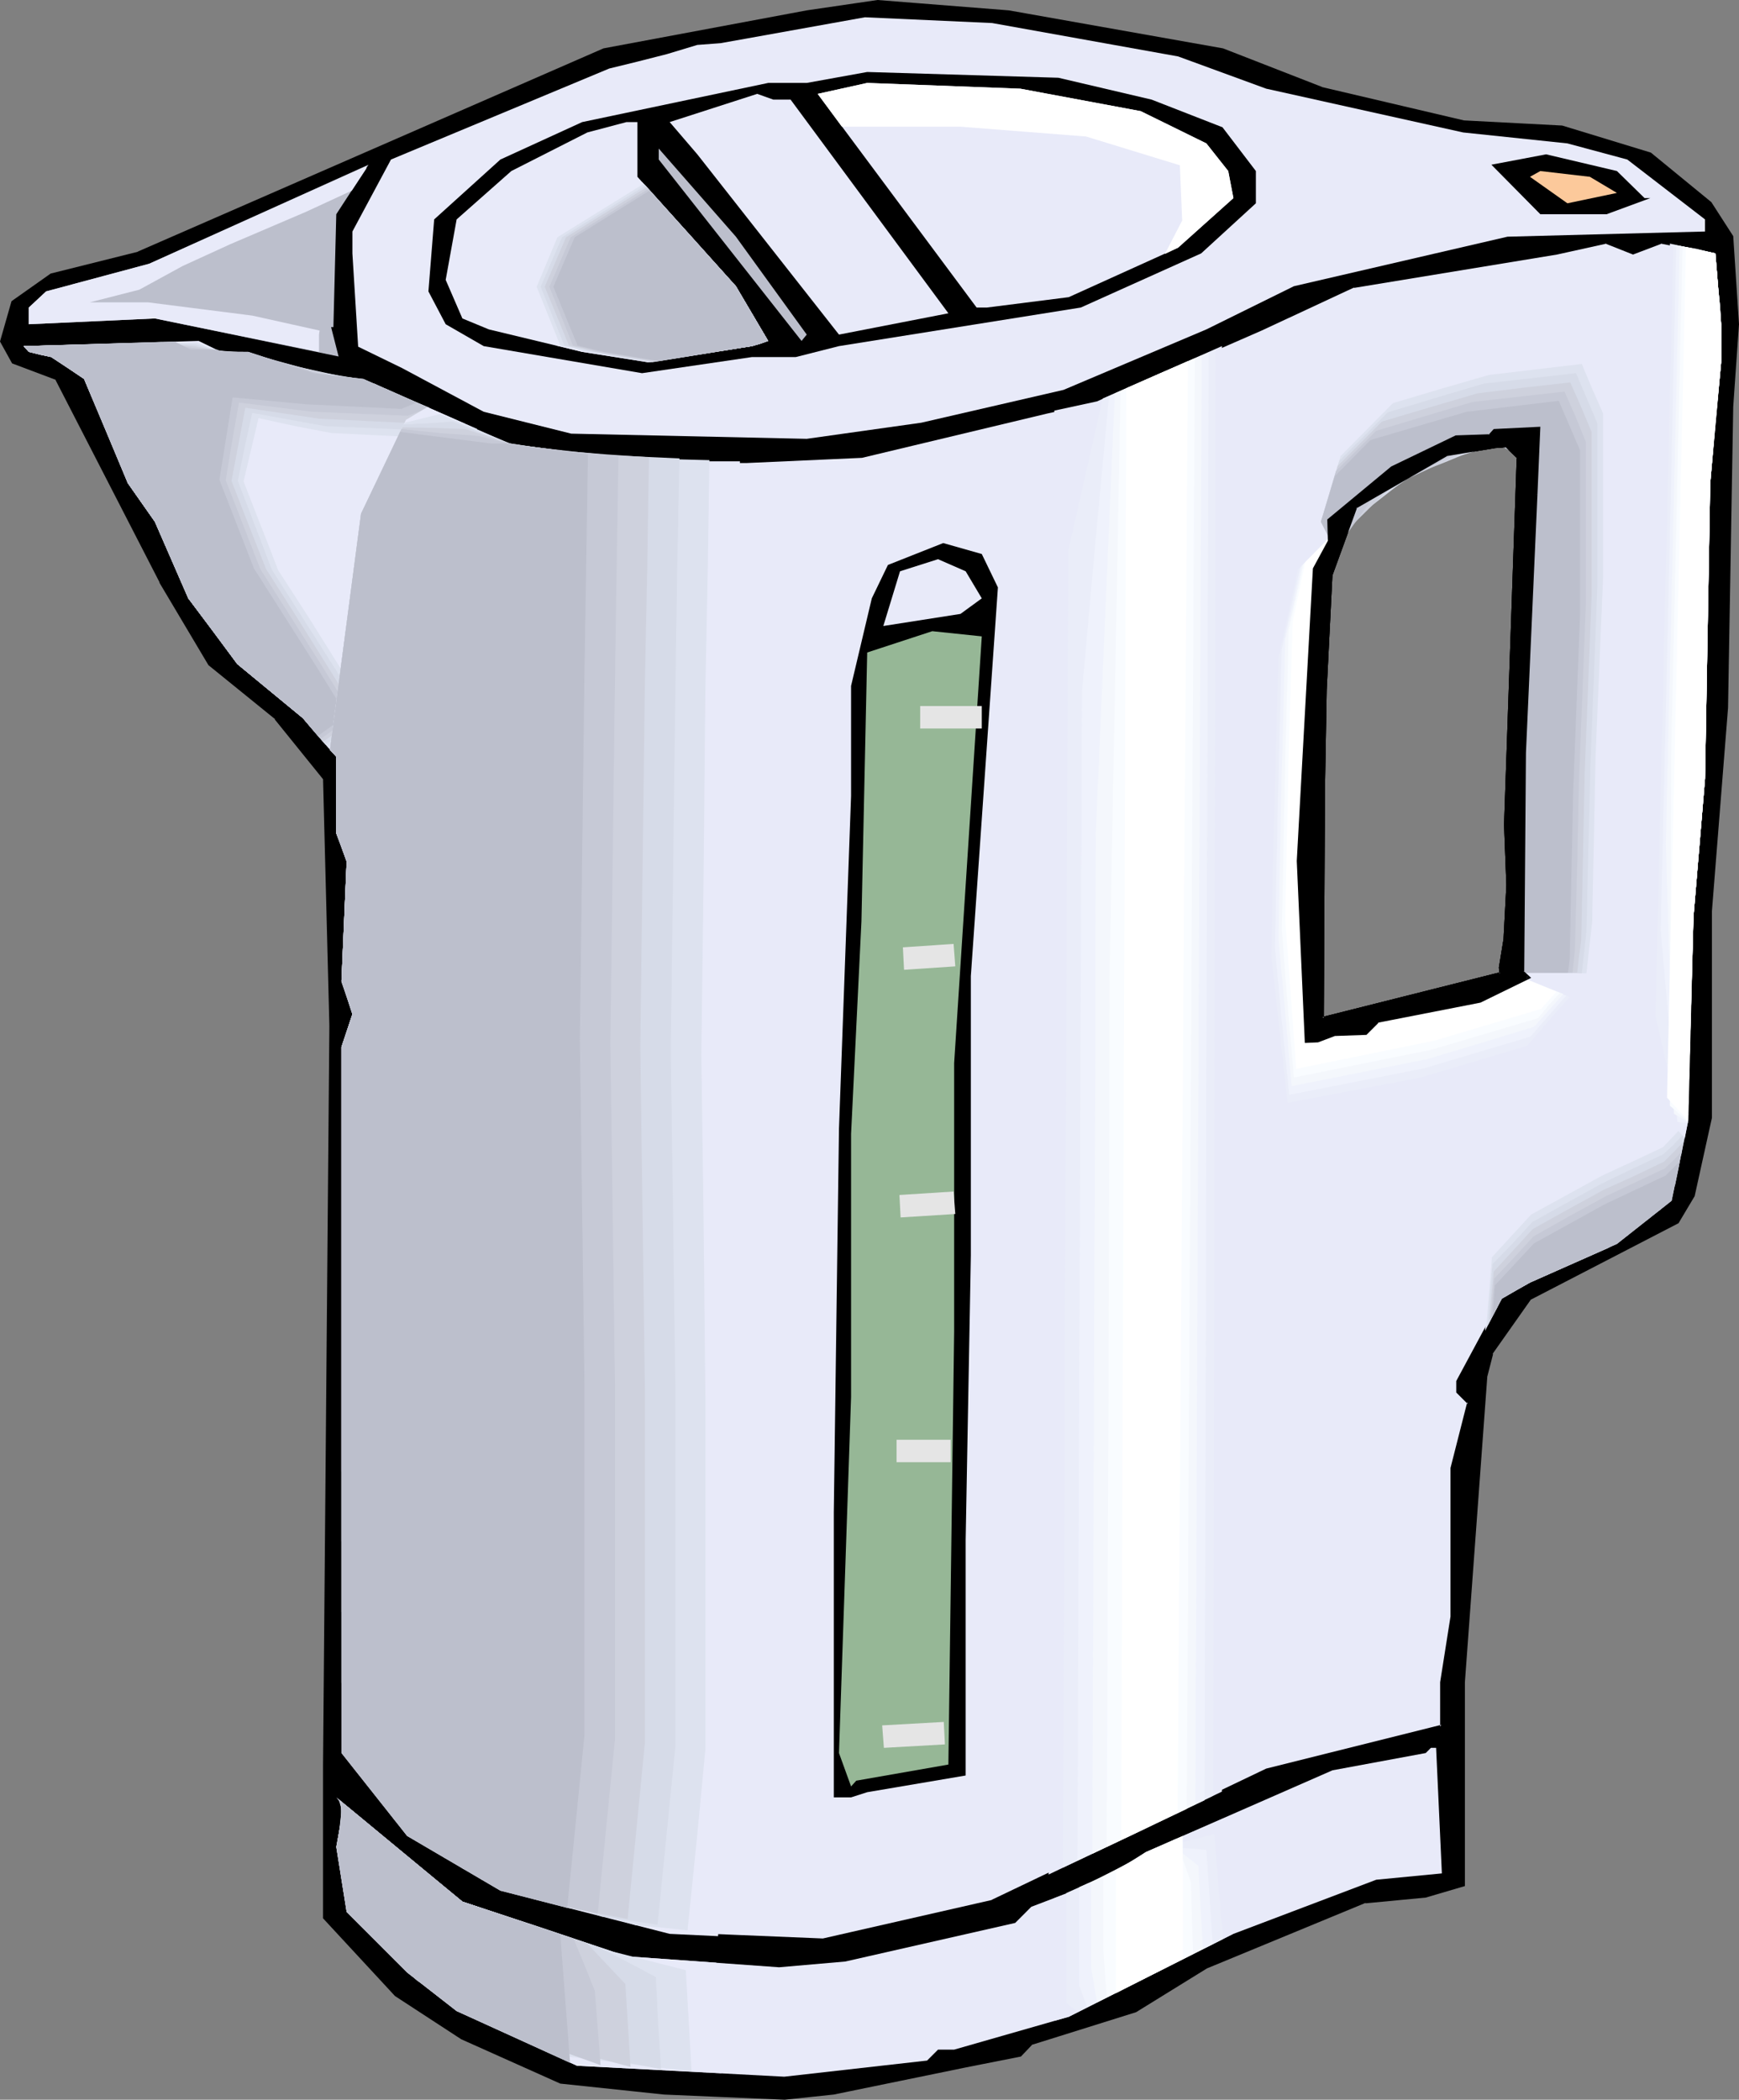 <?xml version="1.0" encoding="UTF-8" standalone="no"?>
<svg
   version="1.0"
   width="129.101mm"
   height="155.882mm"
   id="svg89"
   sodipodi:docname="Pitcher 19.wmf"
   xmlns:inkscape="http://www.inkscape.org/namespaces/inkscape"
   xmlns:sodipodi="http://sodipodi.sourceforge.net/DTD/sodipodi-0.dtd"
   xmlns="http://www.w3.org/2000/svg"
   xmlns:svg="http://www.w3.org/2000/svg">
  <rect width="100%" height="100%" fill="#808080" stroke="none"/>
  <sodipodi:namedview
     id="namedview89"
     pagecolor="#ffffff"
     bordercolor="#000000"
     borderopacity="0.25"
     inkscape:showpageshadow="2"
     inkscape:pageopacity="0.0"
     inkscape:pagecheckerboard="0"
     inkscape:deskcolor="#d1d1d1"
     inkscape:document-units="mm" />
  <defs
     id="defs1">
    <pattern
       id="WMFhbasepattern"
       patternUnits="userSpaceOnUse"
       width="6"
       height="6"
       x="0"
       y="0" />
  </defs>
  <path
     style="fill:#000000;fill-opacity:1;fill-rule:evenodd;stroke:none"
     d="m 426.059,128.303 -3.393,-3.232 -3.07,0.162 -13.733,2.424 -25.528,14.543 -6.947,19.068 -1.616,32.318 -0.485,27.632 -0.323,64.475 50.248,-12.604 -0.162,-1.616 1.293,-7.756 0.808,-15.351 -0.646,-16.967 z m -83.047,-114.245 27.628,10.827 39.908,9.372 27.79,1.454 24.72,7.595 16.803,13.735 5.978,9.372 1.616,24.562 -1.616,23.108 -1.454,84.512 -4.524,56.88 v 58.173 l -4.686,21.815 -4.524,7.433 -41.362,21.492 -10.825,15.351 -1.616,6.302 -6.301,85.966 v 57.042 l -10.502,2.909 -16.965,1.616 -44.593,18.421 -19.873,12.281 -29.244,9.049 -3.07,3.232 -15.349,3.07 -36.999,7.595 -13.895,1.454 -33.768,-1.454 -28.921,-3.07 -27.628,-12.281 -18.58,-12.119 -20.196,-21.653 V 495.115 L 92.741,287.794 90.964,218.471 77.392,201.504 58.811,186.315 45.239,163.207 15.834,106.327 3.716,101.641 0.485,95.662 3.716,84.835 14.38,77.079 38.938,71.1 169.486,14.058 226.359,3.393 246.232,0.323 283.07,3.393 Z"
     id="path1" />
  <path
     style="fill:#000000;fill-opacity:1;fill-rule:evenodd;stroke:none"
     d="m 426.382,128.142 -3.716,-3.393 h -3.07 v 0 l -13.895,2.424 -25.69,14.705 -7.109,19.391 -1.616,32.318 -0.323,27.632 -0.323,65.121 51.056,-12.927 -0.162,-1.939 v 0.162 l 1.293,-7.918 v 0 l 0.808,-15.351 -0.646,-16.967 3.393,-103.257 -0.808,0.162 -3.555,103.095 0.646,16.967 -0.808,15.351 v -0.162 l -1.293,7.918 0.162,1.778 0.323,-0.485 -50.087,12.604 0.485,0.323 0.323,-64.475 0.485,-27.632 1.616,-32.318 v 0.162 l 6.947,-19.068 -0.323,0.323 25.528,-14.705 h -0.162 l 13.733,-2.262 v 0 l 3.07,-0.162 -0.323,-0.162 3.393,3.232 -0.162,-0.323 z"
     id="path2" />
  <path
     style="fill:#000000;fill-opacity:1;fill-rule:evenodd;stroke:none"
     d="m 342.85,14.382 v 0 l 27.628,10.988 h 0.162 l 39.908,9.211 27.79,1.454 h -0.162 l 24.72,7.756 -0.162,-0.162 16.803,13.735 v 0 l 5.978,9.372 v -0.323 l 1.454,24.562 -1.454,23.108 -1.616,84.512 v -0.162 l -4.524,57.042 v 58.173 0 l -4.686,21.653 v -0.162 l -4.524,7.595 0.162,-0.162 -41.362,21.492 -10.825,15.513 -1.777,6.302 -6.14,86.128 v 57.042 l 0.162,-0.485 -10.502,2.909 v 0 l -16.965,1.616 -44.593,18.421 h -0.162 l -19.873,12.281 h 0.162 l -29.406,9.211 -3.07,3.232 h 0.323 l -15.349,2.909 -36.999,7.595 -13.895,1.616 v 0 l -33.768,-1.616 h 0.162 l -29.082,-2.909 h 0.162 l -27.628,-12.443 v 0 l -18.419,-12.119 v 0.162 l -20.196,-21.653 0.162,0.323 V 495.115 L 93.226,287.794 91.448,218.31 77.715,201.181 58.973,185.991 h 0.162 L 45.563,163.045 v 0 L 16.157,106.004 3.716,101.318 4.039,101.479 0.969,95.5 v 0.323 L 4.039,84.997 3.878,85.159 14.703,77.402 l -0.162,0.162 24.397,-6.14 h 0.162 L 169.648,14.382 h -0.162 L 226.52,3.878 246.232,0.808 h -0.162 L 282.908,3.878 342.85,14.382 343.173,13.574 283.07,2.909 246.232,0 226.359,2.909 169.325,13.574 38.615,70.615 h 0.162 L 14.218,76.756 3.231,84.512 0,95.824 l 3.393,6.14 12.441,4.686 -0.323,-0.162 29.244,56.88 v 0.162 l 13.733,23.108 18.742,15.19 h -0.162 l 13.572,16.805 v -0.162 l 1.777,69.323 -1.777,207.321 v 43.145 l 20.196,21.815 18.58,12.119 v 0 l 27.79,12.443 29.082,3.07 v 0 l 33.768,1.454 h 0.162 l 13.733,-1.454 36.999,-7.595 15.511,-3.07 3.231,-3.393 -0.323,0.162 29.406,-9.211 19.873,-12.281 v 0 l 44.593,-18.421 -0.162,0.162 16.965,-1.616 10.987,-3.232 v -57.203 0 l 6.301,-85.966 v 0.162 l 1.616,-6.302 h -0.162 l 10.825,-15.351 -0.162,0.162 41.523,-21.492 4.524,-7.595 4.847,-21.976 v -58.173 0.162 l 4.524,-57.042 v 0 l 1.454,-84.512 1.616,-23.108 -1.616,-24.723 -6.14,-9.534 -16.965,-13.897 -24.882,-7.595 -27.79,-1.454 h 0.162 l -39.908,-9.372 h 0.162 L 343.173,13.574 Z"
     id="path3" />
  <path
     style="fill:#e8eaf9;fill-opacity:1;fill-rule:evenodd;stroke:none"
     d="m 330.571,15.836 24.72,9.049 55.257,12.281 29.244,3.07 16.803,4.525 21.812,16.805 v 3.393 l -55.418,1.454 -59.942,13.897 -24.559,12.119 -40.069,16.967 -39.908,9.211 -32.152,4.525 -66.082,-1.454 -24.559,-6.14 -22.943,-12.281 -12.279,-5.979 -1.616,-26.178 v -6.14 l 10.825,-20.199 61.235,-25.531 7.917,-1.939 8.24,-2.101 8.563,-2.585 6.463,-0.485 7.271,-1.293 33.283,-5.979 35.707,1.616 z"
     id="path4" />
  <path
     style="fill:#000000;fill-opacity:1;fill-rule:evenodd;stroke:none"
     d="m 323.139,27.955 19.873,7.756 9.371,12.281 v 9.049 l -15.349,14.058 -33.768,15.19 -67.859,10.827 -12.118,3.07 h -12.279 l -30.86,4.525 -44.432,-7.595 -10.664,-6.14 -4.847,-9.211 1.616,-20.199 18.58,-16.805 22.943,-10.503 52.187,-10.988 h 10.825 l 16.965,-3.07 53.641,1.616 z"
     id="path5" />
  <path
     style="fill:#e8eaf9;fill-opacity:1;fill-rule:evenodd;stroke:none"
     d="m 320.069,31.187 18.419,9.049 6.14,7.756 1.454,7.595 -15.511,13.897 -30.698,13.897 -22.943,2.909 h -2.908 l -44.593,-59.95 13.895,-3.07 42.977,1.616 z"
     id="path6" />
  <path
     style="fill:#e8eaf9;fill-opacity:1;fill-rule:evenodd;stroke:none"
     d="m 221.835,27.955 44.27,59.95 -30.698,5.979 -39.746,-50.578 -7.755,-9.049 24.559,-7.918 4.524,1.616 z"
     id="path7" />
  <path
     style="fill:#e8eaf9;fill-opacity:1;fill-rule:evenodd;stroke:none"
     d="m 178.857,49.608 27.628,30.702 9.048,15.351 -4.524,1.454 -29.244,4.525 -18.419,-2.909 -26.174,-6.302 -7.432,-3.07 -4.686,-10.827 3.07,-16.967 15.349,-13.574 21.327,-10.827 10.987,-2.909 h 3.07 z"
     id="path8" />
  <path
     style="fill:#bcbfcc;fill-opacity:1;fill-rule:evenodd;stroke:none"
     d="m 226.359,93.884 -1.454,1.778 -40.069,-50.901 v -3.07 l 21.65,24.723 z"
     id="path9" />
  <path
     style="fill:#000000;fill-opacity:1;fill-rule:evenodd;stroke:none"
     d="m 461.442,55.587 h 1.616 l -12.279,4.525 h -18.58 l -13.733,-13.897 15.349,-2.909 19.873,4.686 z"
     id="path10" />
  <path
     style="fill:#bcbfcc;fill-opacity:1;fill-rule:evenodd;stroke:none"
     d="M 92.902,91.784 95.003,100.025 43.462,89.36 8.078,90.976 v -4.686 l 4.847,-4.525 28.921,-7.756 61.558,-27.794 -9.048,13.897 -0.808,31.672 z"
     id="path11" />
  <path
     style="fill:#fcc99b;fill-opacity:1;fill-rule:evenodd;stroke:none"
     d="m 453.687,54.133 -13.895,2.909 -10.502,-7.433 2.908,-1.616 13.895,1.616 z"
     id="path12" />
  <path
     style="fill:#e8eaf9;fill-opacity:1;fill-rule:evenodd;stroke:none"
     d="m 426.059,128.303 -3.393,-3.232 -3.07,0.162 -13.733,2.424 -25.528,14.543 -6.947,19.068 -1.616,32.318 -0.485,27.632 -0.323,64.475 50.248,-12.604 -0.162,-1.616 1.293,-7.756 0.808,-15.351 -0.646,-16.967 z m 39.908,-60.273 15.349,3.07 1.616,19.876 v 10.665 l -3.07,33.934 -1.454,82.896 -3.231,38.62 -1.616,58.011 -4.524,21.815 -15.349,12.119 -24.397,10.827 -7.917,4.525 -12.279,23.269 v 2.909 l 3.07,3.07 -4.686,18.421 v 41.529 l -2.908,18.421 v 12.443 l -49.279,12.281 -76.907,36.843 -47.501,10.827 -42.977,-1.778 L 140.404,530.504 114.23,515.152 95.811,491.883 V 293.773 l 3.07,-9.211 -3.07,-9.211 1.454,-33.611 -2.908,-7.918 V 212.331 L 84.986,201.504 66.567,186.315 52.833,167.893 l -9.371,-21.492 -7.594,-10.827 -12.279,-29.248 -9.209,-6.14 -6.301,-1.454 -1.454,-1.616 49.117,-1.454 6.301,3.07 h 7.594 l 18.419,5.979 13.895,1.616 41.523,18.421 36.676,4.686 h 29.406 l 32.152,-1.454 52.187,-12.443 13.895,-2.909 46.047,-20.199 26.013,-12.119 56.872,-9.211 14.057,-3.07 7.432,3.07 z"
     id="path13" />
  <path
     style="fill:#000000;fill-opacity:1;fill-rule:evenodd;stroke:none"
     d="m 426.382,128.142 -3.716,-3.393 h -3.07 v 0 l -13.895,2.424 -25.69,14.705 -7.109,19.391 -1.616,32.318 -0.323,27.632 -0.323,65.121 51.056,-12.927 -0.162,-1.939 v 0.162 l 1.293,-7.918 v 0 l 0.808,-15.351 -0.646,-16.967 3.393,-103.257 -0.808,0.162 -3.555,103.095 0.646,16.967 -0.808,15.351 v -0.162 l -1.293,7.918 0.162,1.778 0.323,-0.485 -50.087,12.604 0.485,0.323 0.323,-64.475 0.485,-27.632 1.616,-32.318 v 0.162 l 6.947,-19.068 -0.323,0.323 25.528,-14.705 h -0.162 l 13.733,-2.262 v 0 l 3.07,-0.162 -0.323,-0.162 3.393,3.232 -0.162,-0.323 z"
     id="path14" />
  <path
     style="fill:#000000;fill-opacity:1;fill-rule:evenodd;stroke:none"
     d="m 466.289,68.353 h -0.323 l 15.349,3.07 -0.323,-0.323 1.454,19.876 v 0 10.665 0 l -3.07,33.773 v 0.162 l -1.454,82.896 v -0.162 l -3.231,38.62 v 0.162 l -1.616,58.011 v 0 l -4.524,21.653 0.162,-0.162 -15.188,12.119 v 0 l -24.397,10.665 -7.917,4.686 -12.602,23.431 v 3.232 l 3.231,3.232 -0.162,-0.485 -4.686,18.421 v 41.691 0 l -2.908,18.421 v 12.443 l 0.323,-0.485 -49.117,12.281 -77.069,36.843 h 0.162 l -47.501,10.827 v 0 l -42.977,-1.778 v 0 l -47.34,-12.119 0.162,0.162 -26.174,-15.513 v 0.162 l -18.419,-23.108 0.162,0.162 v -198.111 0.162 l 2.908,-9.372 -2.908,-9.211 v 0 l 1.454,-33.773 -3.07,-7.918 v 0.162 -21.492 l -9.371,-11.15 v 0 L 66.89,185.991 v 0 L 53.156,167.57 v 0 l -9.371,-21.33 -7.432,-10.988 v 0.162 L 23.751,106.004 14.541,99.863 8.24,98.247 8.402,98.409 6.947,96.955 6.624,97.601 55.741,96.147 h -0.162 l 6.301,3.07 h 7.755 -0.162 l 18.419,5.979 13.895,1.454 v 0 l 41.523,18.421 36.838,4.848 h 29.406 l 32.314,-1.454 52.025,-12.443 13.895,-3.07 46.209,-20.199 26.013,-12.119 -0.162,0.162 57.034,-9.372 13.895,-3.07 h -0.323 l 7.755,3.07 8.078,-3.07 -0.323,-0.808 -7.917,3.07 h 0.323 l -7.594,-3.07 -14.057,3.07 -57.034,9.211 -26.013,12.281 -46.209,20.037 h 0.162 l -13.895,3.07 -52.187,12.281 h 0.162 l -32.152,1.454 h -29.406 0.162 l -36.838,-4.686 h 0.162 l -41.523,-18.421 -14.057,-1.616 h 0.162 L 69.636,98.247 h -7.594 l 0.162,0.162 -6.301,-3.07 -50.248,1.454 2.262,2.262 6.463,1.616 h -0.162 l 9.048,5.979 -0.162,-0.162 12.441,29.248 7.432,10.827 v 0 l 9.371,21.492 13.895,18.583 18.58,15.19 h -0.162 l 9.371,10.827 -0.162,-0.323 v 21.492 l 2.908,7.918 v 0 l -1.454,33.773 3.07,9.211 v -0.323 l -3.07,9.372 v 198.272 l 18.58,23.431 26.336,15.351 47.501,12.119 43.301,1.778 47.501,-10.665 77.069,-37.004 -0.162,0.162 49.44,-12.443 v -12.766 0 l 3.07,-18.26 v -0.162 -41.529 0 l 4.686,-18.583 -3.231,-3.232 0.162,0.323 v -2.909 l -0.162,0.162 12.441,-23.269 -0.162,0.162 7.755,-4.525 24.559,-10.827 15.349,-12.281 4.686,-21.815 1.454,-58.173 v 0 l 3.393,-38.62 v 0 l 1.454,-82.896 v 0 l 3.07,-33.773 v -0.162 -10.665 -0.162 l -1.616,-20.037 -15.834,-3.232 z"
     id="path15" />
  <path
     style="fill:#000000;fill-opacity:1;fill-rule:evenodd;stroke:none"
     d="m 280,164.823 -7.594,109.074 v 78.372 l -1.454,79.826 v 66.091 l -27.628,4.686 -4.524,1.454 h -4.847 v -79.988 l 1.454,-107.62 3.393,-93.4 v -30.864 l 5.816,-24.562 4.524,-9.372 15.511,-6.14 10.825,3.07 z"
     id="path16" />
  <path
     style="fill:#e8eaf9;fill-opacity:1;fill-rule:evenodd;stroke:none"
     d="m 275.476,167.893 -5.978,4.363 -21.65,3.393 4.686,-15.351 10.664,-3.393 7.755,3.393 z"
     id="path17" />
  <path
     style="fill:#96b796;fill-opacity:1;fill-rule:evenodd;stroke:none"
     d="m 267.721,298.297 v 75.301 l -1.616,121.517 -25.851,4.525 -1.454,1.616 -3.393,-9.372 3.393,-99.863 v -73.847 l 2.908,-59.627 1.616,-75.463 18.257,-5.979 13.895,1.454 z"
     id="path18" />
  <path
     style="fill:#e8eaf9;fill-opacity:1;fill-rule:evenodd;stroke:none"
     d="m 404.57,525.656 -18.419,1.778 -40.069,15.19 -46.209,23.269 -32.152,9.211 h -4.524 l -3.07,3.07 -40.069,4.525 -58.165,-3.07 -33.768,-15.351 -13.895,-10.827 -16.965,-16.967 -2.908,-18.26 1.454,-7.918 v -4.525 l -1.454,-1.454 35.384,29.248 46.047,15.351 42.816,3.07 18.58,-1.616 47.663,-10.827 4.524,-4.525 19.873,-7.595 12.279,-7.756 52.349,-22.946 26.174,-4.848 1.454,-1.454 h 1.454 z"
     id="path19" />
  <path
     style="fill:#e8eaf9;fill-opacity:1;fill-rule:evenodd;stroke:none"
     d="m 89.509,93.884 v 4.848 L 43.462,89.36 8.078,90.976 v -4.686 l 4.847,-4.525 28.921,-7.756 61.073,-27.47 -0.162,0.808 -4.039,6.14 -12.926,5.979 -21.166,9.049 -13.41,6.14 -12.118,6.625 -13.895,3.555 h 16.319 l 29.244,3.717 18.904,4.201 z"
     id="path20" />
  <path
     style="fill:#e8eaf9;fill-opacity:1;fill-rule:evenodd;stroke:none"
     d="m 92.741,210.553 -7.755,-9.049 -18.419,-15.19 -13.733,-18.421 -9.371,-21.492 -7.594,-10.827 -12.279,-29.248 -9.209,-6.14 -6.301,-1.454 -1.454,-1.616 49.117,-1.454 6.301,3.07 h 7.594 l 18.419,5.979 13.895,1.616 31.991,14.058 -12.279,4.525 -26.659,-1.293 -20.681,-4.686 -4.201,16.321 9.533,24.885 17.126,26.663 9.048,14.543 z"
     id="path21" />
  <path
     style="fill:#dde2ef;fill-opacity:1;fill-rule:evenodd;stroke:none"
     d="m 92.095,209.745 -7.109,-8.241 -18.419,-15.19 -6.786,-9.211 -6.947,-9.211 -9.371,-21.492 -7.594,-10.827 -6.14,-14.705 -6.14,-14.543 -4.524,-3.07 L 14.38,100.186 11.31,99.54 8.078,98.732 6.624,97.116 34.737,96.308 h 10.34 l 10.179,-0.162 1.616,0.646 1.616,0.646 3.231,1.131 3.231,0.162 h 3.231 l 8.078,2.424 8.078,2.424 14.703,2.424 15.672,5.979 15.834,6.948 -10.825,3.878 -13.249,-0.646 -13.41,-0.646 -10.179,-1.939 -10.34,-2.262 -4.201,17.775 4.847,12.443 2.424,6.14 2.424,6.302 8.563,13.25 8.402,13.412 4.524,7.272 4.686,7.272 -6.14,4.363 z"
     id="path22" />
  <path
     style="fill:#d6dbe8;fill-opacity:1;fill-rule:evenodd;stroke:none"
     d="m 91.287,208.937 -6.301,-7.433 -18.419,-15.19 -6.786,-9.211 -6.947,-9.211 -9.371,-21.492 -7.594,-10.827 -6.14,-14.705 -6.14,-14.543 -4.524,-3.07 -4.686,-3.07 -3.07,-0.646 -3.231,-0.808 -1.454,-1.616 31.668,-0.808 16.642,0.323 3.231,0.97 3.393,0.808 5.009,0.323 7.109,1.777 6.947,1.778 15.672,3.393 7.594,2.424 7.594,2.424 7.917,3.555 7.755,3.393 -9.209,3.232 -26.659,-1.131 -20.519,-3.717 -2.1,9.534 -1.939,9.534 9.533,24.885 17.126,26.824 4.524,7.11 4.524,7.433 -5.655,3.878 z"
     id="path23" />
  <path
     style="fill:#ced1dd;fill-opacity:1;fill-rule:evenodd;stroke:none"
     d="m 90.64,208.129 -2.747,-3.232 -2.908,-3.393 -18.419,-15.19 -6.786,-9.211 -6.947,-9.211 -9.371,-21.492 -7.594,-10.827 -6.14,-14.705 -6.14,-14.543 -4.524,-3.07 -4.686,-3.07 -3.07,-0.646 -3.231,-0.808 -1.454,-1.616 17.611,-0.485 17.611,-0.485 12.602,0.97 6.786,1.293 1.939,0.162 1.939,0.162 11.795,2.424 16.642,4.201 14.703,3.717 7.917,3.555 7.594,3.393 -3.716,1.293 -3.878,1.454 -13.41,-0.646 -13.249,-0.646 -20.681,-3.07 -1.939,10.342 -1.939,10.18 4.847,12.443 4.847,12.281 8.563,13.412 8.402,13.412 9.048,14.543 z"
     id="path24" />
  <path
     style="fill:#c6c9d6;fill-opacity:1;fill-rule:evenodd;stroke:none"
     d="m 89.994,207.321 -2.585,-2.909 -2.424,-2.909 -18.419,-15.19 -6.786,-9.211 -6.947,-9.211 -9.371,-21.492 -7.594,-10.827 -6.14,-14.705 -6.14,-14.543 -4.524,-3.07 -4.686,-3.07 -3.07,-0.646 -3.231,-0.808 -1.454,-1.616 19.388,-0.485 19.388,-0.646 4.362,0.97 4.201,0.646 7.109,0.646 2.424,0.485 9.856,1.293 8.725,2.424 8.725,2.747 14.218,2.424 7.755,3.555 7.755,3.232 -3.231,1.131 -2.908,1.131 -26.821,-1.131 -20.519,-2.585 -1.939,10.988 -1.777,10.827 4.847,12.443 4.847,12.443 16.965,26.663 9.048,14.543 z"
     id="path25" />
  <path
     style="fill:#bcbfcc;fill-opacity:1;fill-rule:evenodd;stroke:none"
     d="M 89.186,206.513 84.986,201.504 66.567,186.315 52.833,167.893 43.462,146.402 35.868,135.575 23.589,106.327 14.38,100.186 8.078,98.732 6.624,97.116 48.956,95.824 l 4.524,2.262 h 7.432 l 1.131,0.646 h 7.594 l 18.419,5.979 13.895,1.616 15.026,6.625 -4.362,1.778 -26.821,-1.293 -20.519,-1.939 -3.716,23.108 9.694,24.885 16.965,26.663 9.048,14.543 z"
     id="path26" />
  <path
     style="fill:#e8eaf9;fill-opacity:1;fill-rule:evenodd;stroke:none"
     d="M 201.477,543.269 187.905,542.623 140.404,530.504 114.23,515.152 95.811,491.883 V 293.773 l 3.07,-9.211 -3.07,-9.211 1.454,-33.611 -2.908,-7.918 v -21.492 l -1.777,-1.939 8.725,-66.252 12.602,-26.339 5.978,-3.555 23.589,10.503 36.676,4.686 h 27.467 l -1.131,64.798 -1.293,102.449 1.293,96.47 v 98.732 z"
     id="path27" />
  <path
     style="fill:#dde2ef;fill-opacity:1;fill-rule:evenodd;stroke:none"
     d="m 192.914,541.653 -7.271,-0.808 -7.271,-0.646 -21.65,-6.464 -21.489,-6.302 -12.279,-8.403 -12.441,-8.564 -14.703,-38.297 V 293.773 l 3.07,-9.211 -1.454,-4.525 -1.616,-4.686 1.454,-33.611 -1.454,-4.04 -1.454,-3.878 v -21.492 l -1.777,-1.939 4.362,-33.126 4.362,-33.126 12.279,-25.531 9.856,-2.424 10.017,4.201 10.017,4.201 29.406,3.878 13.087,0.323 13.087,0.323 -0.485,31.995 -0.646,31.995 -0.485,51.386 -0.646,51.386 0.646,48.154 0.485,47.993 v 98.894 l -2.424,25.37 z"
     id="path28" />
  <path
     style="fill:#d6dbe8;fill-opacity:1;fill-rule:evenodd;stroke:none"
     d="m 184.512,540.038 -7.755,-1.131 -7.917,-1.131 L 149.452,531.15 129.902,524.363 106.959,505.78 95.811,452.294 V 293.773 l 3.07,-9.211 -1.454,-4.525 -1.616,-4.686 1.454,-33.611 -1.454,-4.04 -1.454,-3.878 v -21.492 l -1.777,-1.939 4.362,-33.126 4.362,-33.126 5.978,-12.443 5.978,-12.604 6.947,-0.323 6.786,-0.485 8.078,3.232 8.24,3.07 22.297,2.909 25.043,1.131 -0.646,31.833 -0.485,31.672 -0.646,51.386 -0.646,51.224 0.646,48.154 0.646,48.154 v 98.894 z"
     id="path29" />
  <path
     style="fill:#ced1dd;fill-opacity:1;fill-rule:evenodd;stroke:none"
     d="m 176.111,538.422 -16.803,-3.07 -34.576,-14.058 -10.825,-10.019 -10.664,-10.019 -7.432,-68.838 V 293.773 l 3.07,-9.211 -1.454,-4.525 -1.616,-4.686 1.454,-33.611 -1.454,-4.04 -1.454,-3.878 v -21.492 l -1.777,-1.939 4.362,-33.126 4.362,-33.126 5.816,-12.119 5.816,-12.119 8.886,0.162 8.725,0.323 12.602,4.04 7.594,1.131 7.432,0.97 11.956,0.97 11.956,0.808 -0.485,31.51 -0.646,31.349 -1.293,102.61 0.646,48.154 0.646,48.154 v 98.894 l -2.424,24.723 z"
     id="path30" />
  <path
     style="fill:#c6c9d6;fill-opacity:1;fill-rule:evenodd;stroke:none"
     d="m 167.709,536.967 -8.886,-2.101 -8.886,-1.939 -15.188,-7.433 -15.188,-7.272 -10.017,-10.827 L 99.527,496.57 97.75,454.717 95.811,412.704 V 293.773 l 3.07,-9.211 -1.454,-4.525 -1.616,-4.686 1.454,-33.611 -1.454,-4.04 -1.454,-3.878 v -21.492 l -1.777,-1.939 4.362,-33.126 4.362,-33.126 11.31,-23.754 10.825,1.131 10.825,0.808 4.362,1.131 4.524,0.97 3.878,0.646 3.716,0.485 11.471,1.293 11.31,1.131 -0.485,31.026 -0.485,31.187 -0.646,51.386 -0.646,51.063 0.646,48.316 0.646,48.154 v 98.894 l -2.424,24.4 z"
     id="path31" />
  <path
     style="fill:#bcbfcc;fill-opacity:1;fill-rule:evenodd;stroke:none"
     d="M 159.146,535.351 140.404,530.504 114.23,515.152 95.811,491.883 V 293.773 l 3.07,-9.211 -3.07,-9.211 1.454,-33.611 -2.908,-7.918 v -21.492 l -1.777,-1.939 8.725,-66.252 10.987,-22.946 25.366,3.232 h 5.332 l 0.485,0.323 21.489,2.747 -0.969,61.566 -1.293,102.61 1.293,96.47 v 98.732 z"
     id="path32" />
  <path
     style="fill:#e8eaf9;fill-opacity:1;fill-rule:evenodd;stroke:none"
     d="m 202.447,581.728 -40.554,-2.101 -33.768,-15.351 -13.895,-10.827 -16.965,-16.967 -2.908,-18.26 1.454,-7.918 v -4.525 l -1.454,-1.454 35.384,29.248 46.047,15.351 25.205,1.778 z"
     id="path33" />
  <path
     style="fill:#dde2ef;fill-opacity:1;fill-rule:evenodd;stroke:none"
     d="m 194.045,581.243 -38.938,-4.686 -29.729,-14.543 -14.541,-11.958 -6.947,-8.564 -7.109,-8.564 -1.131,-8.241 -0.969,-8.08 0.646,-3.717 0.485,-3.555 -0.162,-3.878 2.262,1.778 15.834,13.089 15.995,13.25 21.166,6.948 21.166,7.11 20.358,5.171 0.808,14.22 z"
     id="path34" />
  <path
     style="fill:#d6dbe8;fill-opacity:1;fill-rule:evenodd;stroke:none"
     d="m 185.482,580.597 -36.999,-7.11 -12.926,-6.787 -12.926,-6.787 -15.188,-13.25 -2.747,-4.363 -2.908,-4.363 -5.655,-8.726 -1.131,-14.22 0.808,-6.464 -0.162,-1.616 -0.323,-1.616 5.978,4.848 14.218,11.796 7.109,5.817 7.109,5.817 19.227,6.464 19.388,6.464 7.755,4.04 7.917,4.201 0.646,12.927 z"
     id="path35" />
  <path
     style="fill:#ced1dd;fill-opacity:1;fill-rule:evenodd;stroke:none"
     d="m 176.919,579.951 -17.611,-4.686 -17.611,-4.848 -21.812,-12.604 -7.917,-7.272 -7.917,-7.272 -8.402,-17.775 -0.323,-5.979 v -5.979 l 0.485,-5.979 -0.808,-2.747 5.009,4.201 4.847,4.04 24.882,20.522 34.899,11.635 10.825,11.473 z"
     id="path36" />
  <path
     style="fill:#c6c9d6;fill-opacity:1;fill-rule:evenodd;stroke:none"
     d="m 168.517,579.466 -33.606,-12.119 -9.048,-5.817 -8.886,-5.817 -16.319,-15.836 -2.908,-9.049 -2.747,-8.888 0.646,-10.019 0.162,-5.171 -0.485,-1.131 -0.646,-0.97 6.947,5.656 6.786,5.656 10.664,8.888 10.664,8.726 15.511,5.171 15.672,5.171 3.07,7.433 2.908,7.272 z"
     id="path37" />
  <path
     style="fill:#bcbfcc;fill-opacity:1;fill-rule:evenodd;stroke:none"
     d="m 159.954,578.819 -31.829,-14.543 -13.895,-10.827 -16.965,-16.967 -2.908,-18.26 1.454,-7.918 v -4.525 l -1.454,-1.454 35.384,29.248 27.467,9.211 z"
     id="path38" />
  <path
     style="fill:#e8eaf9;fill-opacity:1;fill-rule:evenodd;stroke:none"
     d="m 370.64,146.402 5.978,-20.037 15.995,-15.836 26.821,-8.08 26.013,-2.909 5.978,13.897 v 46.053 l -2.1,49.77 -0.969,46.861 -1.939,16.967 -25.205,-0.162 -0.162,-1.454 1.293,-7.756 0.808,-15.351 -0.646,-16.967 3.555,-103.095 -3.393,-3.232 -3.07,0.162 -13.733,2.424 -25.528,14.543 -4.847,13.412 z"
     id="path39" />
  <path
     style="fill:#dde2ef;fill-opacity:1;fill-rule:evenodd;stroke:none"
     d="m 370.64,146.402 5.493,-18.421 14.703,-14.866 13.572,-4.04 13.41,-3.878 26.013,-3.07 2.908,6.948 3.07,6.948 v 45.892 l -2.1,49.932 -0.485,23.431 -0.485,23.431 -0.808,7.11 -0.808,7.272 -11.956,-0.162 h -11.956 l -0.162,-1.454 1.293,-7.756 0.808,-15.351 -0.323,-8.564 -0.323,-8.403 2.1,-61.889 0.646,-20.684 0.808,-20.522 -0.323,-0.323 -0.485,-0.323 -3.231,-2.585 -2.585,0.323 -2.585,0.323 -8.078,2.424 -8.078,2.424 -10.502,6.948 -10.664,6.948 -2.1,5.494 -2.262,5.494 -2.262,-4.525 z"
     id="path40" />
  <path
     style="fill:#d6dbe8;fill-opacity:1;fill-rule:evenodd;stroke:none"
     d="m 370.64,146.402 2.585,-8.564 2.585,-8.564 13.572,-13.574 13.41,-4.04 13.572,-4.04 12.926,-1.454 12.926,-1.454 5.978,14.058 v 45.892 l -0.969,24.885 -0.969,24.885 -1.131,47.023 -1.293,11.635 -11.31,-0.162 h -11.31 l -0.162,-1.454 1.293,-7.756 0.808,-15.351 -0.323,-8.564 -0.323,-8.403 1.293,-36.035 1.131,-36.196 1.131,-30.864 -0.808,-0.646 -0.646,-0.646 -3.231,-1.778 -7.432,0.97 -9.048,3.717 -9.209,3.555 -16.803,13.089 -1.939,4.201 -1.777,4.363 -2.262,-4.363 -1.131,-2.262 z"
     id="path41" />
  <path
     style="fill:#ced1dd;fill-opacity:1;fill-rule:evenodd;stroke:none"
     d="m 370.64,146.402 2.424,-7.756 2.262,-7.918 12.441,-12.443 13.572,-4.04 13.249,-3.878 13.087,-1.616 12.926,-1.454 3.07,6.948 2.908,6.948 v 45.892 l -0.969,25.047 -0.969,24.885 -0.485,23.431 -0.485,23.431 -0.646,4.686 -0.485,4.363 h -10.664 -10.664 l -0.162,-1.454 1.293,-7.756 0.808,-15.351 -0.323,-8.564 -0.323,-8.403 1.293,-41.206 1.454,-41.367 0.808,-20.522 -1.131,-0.97 -0.969,-0.97 -1.616,-0.646 -1.454,-0.485 -4.847,0.808 -4.686,0.646 -20.842,9.695 -12.441,12.281 -3.07,5.979 -2.262,-4.04 z"
     id="path42" />
  <path
     style="fill:#c6c9d6;fill-opacity:1;fill-rule:evenodd;stroke:none"
     d="m 370.64,146.402 2.1,-7.11 2.1,-7.11 5.655,-5.656 5.655,-5.656 26.982,-8.08 12.926,-1.454 12.926,-1.454 3.07,6.948 2.908,7.11 v 45.892 l -0.969,24.885 -0.969,24.885 -0.485,23.431 -0.646,23.431 -0.323,3.232 -0.323,3.232 h -10.017 -10.017 l -0.162,-1.454 1.293,-7.756 0.808,-15.351 -0.323,-8.564 -0.323,-8.403 1.616,-46.377 1.454,-46.377 0.485,-10.342 -2.908,-2.585 -1.454,-0.162 -1.454,-0.323 -11.795,1.939 -22.943,12.119 -8.24,11.473 -2.424,3.555 -2.1,-4.04 z"
     id="path43" />
  <path
     style="fill:#bcbfcc;fill-opacity:1;fill-rule:evenodd;stroke:none"
     d="m 370.64,146.402 3.878,-12.766 10.017,-10.18 26.982,-7.918 25.851,-3.07 5.978,13.897 v 45.892 l -1.939,49.932 -0.969,46.861 -0.485,3.878 h -18.742 l -0.162,-1.454 1.293,-7.756 0.808,-15.351 -0.646,-16.967 3.555,-103.095 -3.393,-3.232 -3.07,0.162 -13.733,2.424 -25.528,14.543 -3.878,10.827 -1.939,0.97 z"
     id="path44" />
  <path
     style="fill:#e8eaf9;fill-opacity:1;fill-rule:evenodd;stroke:none"
     d="m 473.722,312.517 -0.162,2.585 -4.524,21.815 -15.349,12.119 -24.397,10.827 -7.917,4.525 -4.686,9.049 1.777,-22.623 10.987,-11.958 19.873,-10.988 16.965,-7.918 z"
     id="path45" />
  <path
     style="fill:#dde2ef;fill-opacity:1;fill-rule:evenodd;stroke:none"
     d="m 473.075,315.103 -0.162,2.262 -0.323,2.101 -6.624,19.876 -7.432,5.332 -7.271,5.494 -10.987,4.848 -10.987,4.848 -4.039,2.262 -3.878,2.262 -1.131,1.939 -0.969,2.101 -2.262,4.04 0.808,-9.857 0.808,-9.857 10.987,-11.958 10.017,-5.494 10.017,-5.494 8.402,-3.878 8.563,-4.04 3.231,-3.393 z"
     id="path46" />
  <path
     style="fill:#d6dbe8;fill-opacity:1;fill-rule:evenodd;stroke:none"
     d="m 472.752,317.85 -0.485,3.07 -0.485,2.909 -8.886,17.937 -7.109,4.686 -7.109,4.686 -9.694,4.363 -9.694,4.363 -4.039,2.262 -3.878,2.262 -3.878,7.433 0.646,-8.564 0.646,-8.564 5.655,-5.817 5.493,-5.979 9.856,-5.494 5.009,-2.747 5.009,-2.747 8.402,-4.04 8.563,-4.04 3.07,-2.909 z"
     id="path47" />
  <path
     style="fill:#ced1dd;fill-opacity:1;fill-rule:evenodd;stroke:none"
     d="m 472.267,320.435 -1.454,7.756 -5.493,8.08 -5.493,7.918 -6.624,4.04 -6.786,4.04 -17.126,7.595 -4.039,2.262 -3.878,2.262 -1.777,3.232 -1.616,3.232 0.485,-6.948 0.646,-7.11 5.493,-5.979 5.493,-5.979 9.856,-5.494 10.017,-5.494 8.563,-3.878 8.402,-4.04 2.747,-2.747 z"
     id="path48" />
  <path
     style="fill:#c6c9d6;fill-opacity:1;fill-rule:evenodd;stroke:none"
     d="m 471.783,323.182 -0.808,4.686 -0.969,4.686 -13.249,14.058 -6.463,3.232 -6.301,3.393 -7.432,3.393 -7.271,3.232 -4.039,2.262 -3.878,2.262 -1.454,2.909 -1.616,2.747 0.969,-11.311 5.493,-5.817 5.493,-5.979 10.017,-5.656 10.017,-5.494 16.803,-7.918 2.424,-2.262 z"
     id="path49" />
  <path
     style="fill:#bcbfcc;fill-opacity:1;fill-rule:evenodd;stroke:none"
     d="m 471.298,325.929 -2.262,10.988 -15.349,12.119 -24.397,10.827 -7.917,4.525 -2.585,4.848 0.646,-8.564 10.987,-11.796 19.873,-10.988 17.126,-8.08 z"
     id="path50" />
  <path
     style="fill:#e8eaf9;fill-opacity:1;fill-rule:evenodd;stroke:none"
     d="m 375.487,148.341 -11.795,12.119 -5.978,26.824 -0.969,37.004 -1.131,46.861 5.009,40.721 36.838,-6.948 30.052,-9.049 13.895,-15.836 -20.358,-8.08 0.162,1.131 -50.248,12.604 0.323,-64.475 0.485,-27.632 1.616,-32.318 4.039,-10.988 z"
     id="path51" />
  <path
     style="fill:#eaedf9;fill-opacity:1;fill-rule:evenodd;stroke:none"
     d="m 375.487,148.341 -5.655,5.817 -5.655,5.656 -5.493,24.885 -0.969,36.843 -0.646,23.592 -0.323,23.431 4.524,40.883 37.323,-7.11 29.89,-8.888 5.978,-6.948 5.978,-6.787 -9.694,-3.878 -9.694,-3.878 0.162,0.646 v 0.485 l -25.043,6.464 -25.205,6.14 0.323,-32.318 v -32.157 l 0.485,-27.632 0.808,-16.159 0.808,-16.159 2.1,-5.494 1.939,-5.494 z"
     id="path52" />
  <path
     style="fill:#eff2fc;fill-opacity:1;fill-rule:evenodd;stroke:none"
     d="m 375.487,148.341 -10.664,10.827 -2.585,11.473 -2.585,11.473 -0.969,36.843 -0.969,46.861 1.939,20.684 2.1,20.684 37.807,-7.433 29.89,-8.888 5.009,-5.817 5.009,-5.656 -18.419,-7.433 0.162,0.646 v 0.485 l -25.043,6.464 -25.205,6.14 0.323,-32.318 v -32.157 l 0.485,-27.632 0.808,-16.159 0.808,-16.159 2.1,-5.494 1.939,-5.494 z"
     id="path53" />
  <path
     style="fill:#f4f7fc;fill-opacity:1;fill-rule:evenodd;stroke:none"
     d="m 375.487,148.341 -5.009,5.171 -5.17,5.171 -2.262,10.503 -1.293,5.171 -1.131,5.171 -0.969,36.843 -0.969,46.861 1.939,20.845 1.777,20.684 38.13,-7.595 15.026,-4.525 14.864,-4.525 4.039,-4.525 4.201,-4.686 -8.886,-3.393 -8.725,-3.555 0.162,0.646 v 0.485 l -25.043,6.464 -25.205,6.14 0.323,-32.318 v -32.157 l 0.485,-27.632 0.808,-16.159 0.808,-16.159 2.1,-5.494 1.939,-5.494 z"
     id="path54" />
  <path
     style="fill:#f9fcff;fill-opacity:1;fill-rule:evenodd;stroke:none"
     d="m 375.487,148.341 -4.847,5.009 -4.847,4.848 -4.201,18.745 -0.969,36.843 -0.485,23.592 -0.485,23.431 1.616,20.845 1.777,20.684 38.454,-7.756 30.052,-8.888 2.908,-3.555 3.231,-3.555 -8.24,-3.393 -8.402,-3.232 0.162,0.646 v 0.485 l -25.043,6.464 -25.205,6.14 0.323,-32.318 v -32.157 l 0.485,-27.632 0.808,-16.159 0.808,-16.159 2.1,-5.494 1.939,-5.494 z"
     id="path55" />
  <path
     style="fill:#ffffff;fill-opacity:1;fill-rule:evenodd;stroke:none"
     d="m 375.487,148.341 -9.209,9.372 -3.555,16.644 -1.131,36.843 -0.969,46.861 3.07,41.852 38.777,-7.918 29.89,-8.888 4.362,-4.848 -15.672,-6.302 0.162,1.131 -50.248,12.604 0.323,-64.475 0.485,-27.632 1.616,-32.318 4.039,-10.988 z"
     id="path56" />
  <path
     style="fill:#000000;fill-opacity:1;fill-rule:evenodd;stroke:none"
     d="m 426.059,128.303 -3.393,-3.232 -3.07,0.162 -13.733,2.424 -25.528,14.543 -6.947,19.068 -1.616,32.318 -0.485,27.632 -0.323,64.475 50.248,-12.604 -0.162,-1.616 1.293,-7.756 0.808,-15.351 -0.646,-16.967 z m 4.847,10.342 -3.231,72.554 -0.485,61.566 1.616,1.454 -13.572,6.625 -28.759,5.817 -3.231,3.232 -9.048,0.323 -4.524,1.778 -3.07,0.162 -2.262,-50.578 4.524,-81.927 4.201,-7.756 -0.323,-5.979 17.773,-14.543 18.096,-8.726 9.371,-0.323 1.454,-1.616 12.279,-0.485 z"
     id="path57" />
  <path
     style="fill:#000000;fill-opacity:1;fill-rule:evenodd;stroke:none"
     d="m 426.382,128.142 -3.716,-3.393 h -3.07 v 0 l -13.895,2.424 -25.69,14.705 -7.109,19.391 -1.616,32.318 -0.323,27.632 -0.323,65.121 51.056,-12.927 -0.162,-1.939 v 0.162 l 1.293,-7.918 v 0 l 0.808,-15.351 -0.646,-16.967 3.393,-103.257 -0.808,0.162 -3.555,103.095 0.646,16.967 -0.808,15.351 v -0.162 l -1.293,7.918 0.162,1.778 0.323,-0.485 -50.087,12.604 0.485,0.323 0.323,-64.475 0.485,-27.632 1.616,-32.318 v 0.162 l 6.947,-19.068 -0.323,0.323 25.528,-14.705 h -0.162 l 13.733,-2.262 v 0 l 3.07,-0.162 -0.323,-0.162 3.393,3.232 -0.162,-0.323 z"
     id="path58" />
  <path
     style="fill:#000000;fill-opacity:1;fill-rule:evenodd;stroke:none"
     d="m 430.583,138.645 -3.231,72.554 -0.485,61.728 1.616,1.616 0.162,-0.646 -13.572,6.464 h 0.162 l -28.921,5.817 -3.393,3.393 h 0.323 l -9.048,0.323 -4.686,1.778 h 0.162 -3.07 l 0.323,0.485 -2.1,-50.578 4.362,-81.927 v 0.162 l 4.201,-7.756 -0.162,-6.14 -0.162,0.323 17.773,-14.543 h -0.162 l 18.096,-8.726 -0.162,0.162 9.533,-0.485 1.454,-1.616 -0.162,0.162 12.279,-0.485 -0.485,-0.485 -0.646,18.421 h 0.808 l 0.808,-18.906 -13.087,0.646 -1.454,1.616 0.323,-0.162 -9.533,0.323 -18.096,8.726 -17.934,14.866 0.162,6.14 v -0.162 l -4.201,7.756 -4.524,82.088 2.262,51.063 3.716,-0.162 4.686,-1.778 h -0.323 l 9.209,-0.323 3.393,-3.393 h -0.323 l 28.921,-5.656 14.218,-6.948 -2.1,-1.939 0.162,0.323 0.485,-61.566 3.231,-72.554 z"
     id="path59" />
  <path
     style="fill:#e8eaf9;fill-opacity:1;fill-rule:evenodd;stroke:none"
     d="m 180.15,51.063 26.336,29.248 9.048,15.351 -4.524,1.454 -29.244,4.525 -18.419,-2.909 -7.271,-1.778 -6.786,-16.482 5.978,-13.897 z"
     id="path60" />
  <path
     style="fill:#dde2ef;fill-opacity:1;fill-rule:evenodd;stroke:none"
     d="m 180.635,51.548 12.926,14.382 12.926,14.382 9.048,15.351 -2.262,0.808 -2.262,0.646 -14.38,2.262 -14.218,2.262 -17.773,-2.909 -3.716,-0.97 -3.716,-0.808 -6.624,-16.482 5.816,-13.897 z"
     id="path61" />
  <path
     style="fill:#d6dbe8;fill-opacity:1;fill-rule:evenodd;stroke:none"
     d="m 181.119,52.032 25.366,28.278 9.048,15.351 -2.262,0.808 -2.262,0.646 -27.952,4.525 -17.288,-2.909 -3.716,-0.97 -3.716,-0.808 -6.624,-16.482 2.908,-6.787 3.07,-7.11 z"
     id="path62" />
  <path
     style="fill:#ced1dd;fill-opacity:1;fill-rule:evenodd;stroke:none"
     d="m 181.442,52.517 12.602,13.897 12.441,13.897 9.048,15.351 -2.262,0.808 -2.262,0.646 -27.305,4.363 -8.402,-1.293 -8.402,-1.454 -3.555,-0.97 -3.716,-0.808 -6.786,-16.482 5.978,-13.897 z"
     id="path63" />
  <path
     style="fill:#c6c9d6;fill-opacity:1;fill-rule:evenodd;stroke:none"
     d="m 181.927,53.002 12.279,13.735 12.279,13.574 9.048,15.351 -2.262,0.808 -2.262,0.646 -13.41,2.101 -13.41,2.101 -7.917,-1.293 -8.078,-1.293 -3.716,-0.97 -3.716,-0.808 -6.624,-16.482 2.908,-6.787 3.07,-7.11 z"
     id="path64" />
  <path
     style="fill:#bcbfcc;fill-opacity:1;fill-rule:evenodd;stroke:none"
     d="m 182.25,53.487 24.235,26.824 9.048,15.351 -4.524,1.454 -26.174,4.201 -15.511,-2.585 -7.271,-1.778 -6.786,-16.482 5.978,-13.897 z"
     id="path65" />
  <path
     style="fill:#e8eaf9;fill-opacity:1;fill-rule:evenodd;stroke:none"
     d="m 342.85,502.71 -48.632,23.269 1.616,-410.765 11.956,-2.585 35.061,-15.513 z"
     id="path66" />
  <path
     style="fill:#eaedf9;fill-opacity:1;fill-rule:evenodd;stroke:none"
     d="m 340.427,503.841 -21.004,10.18 -21.166,10.019 1.454,-369.397 4.847,-21.33 4.847,-21.492 15.834,-6.948 15.834,-6.787 -0.323,202.797 z"
     id="path67" />
  <path
     style="fill:#eff2fc;fill-opacity:1;fill-rule:evenodd;stroke:none"
     d="m 338.003,505.134 -17.773,8.403 -17.934,8.564 1.293,-328.03 3.716,-41.367 3.878,-41.529 27.952,-12.281 -0.646,203.12 z"
     id="path68" />
  <path
     style="fill:#f4f7fc;fill-opacity:1;fill-rule:evenodd;stroke:none"
     d="m 335.418,506.265 -14.38,6.948 -14.541,6.948 0.485,-143.331 0.323,-71.585 0.162,-71.585 5.332,-123.294 12.118,-5.333 12.279,-5.332 -0.969,203.282 z"
     id="path69" />
  <path
     style="fill:#f9fcff;fill-opacity:1;fill-rule:evenodd;stroke:none"
     d="m 332.995,507.558 -22.458,10.665 0.485,-122.648 0.323,-122.486 3.07,-163.369 10.502,-4.686 10.34,-4.525 -1.131,203.605 z"
     id="path70" />
  <path
     style="fill:#ffffff;fill-opacity:1;fill-rule:evenodd;stroke:none"
     d="m 330.41,508.689 -15.834,7.595 1.454,-407.371 17.288,-7.595 z"
     id="path71" />
  <path
     style="fill:#e8eaf9;fill-opacity:1;fill-rule:evenodd;stroke:none"
     d="m 345.92,542.623 -46.047,23.269 -4.039,1.131 v -34.419 l 13.41,-5.171 12.279,-7.756 21.65,-9.372 z"
     id="path72" />
  <path
     style="fill:#eaedf9;fill-opacity:1;fill-rule:evenodd;stroke:none"
     d="m 343.173,544.077 -40.715,20.36 -1.616,-1.131 -1.616,-1.293 V 531.15 l 6.14,-2.747 6.301,-2.424 11.956,-7.11 17.126,-4.201 1.131,14.705 z"
     id="path73" />
  <path
     style="fill:#eff2fc;fill-opacity:1;fill-rule:evenodd;stroke:none"
     d="m 340.265,545.532 -35.222,17.613 -2.262,-6.14 v -27.47 l 11.471,-5.171 11.471,-6.464 6.463,0.646 6.301,0.485 z"
     id="path74" />
  <path
     style="fill:#f4f7fc;fill-opacity:1;fill-rule:evenodd;stroke:none"
     d="m 337.519,546.824 -29.729,15.028 -0.808,-4.848 -0.808,-4.848 v -24.077 l 10.502,-5.333 5.655,-2.909 5.493,-2.909 2.1,1.616 2.1,1.616 4.201,3.393 0.646,11.635 z"
     id="path75" />
  <path
     style="fill:#f9fcff;fill-opacity:1;fill-rule:evenodd;stroke:none"
     d="m 334.772,548.279 -24.235,12.119 -0.969,-13.25 v -20.522 l 9.533,-5.333 10.825,-5.332 2.1,6.14 2.1,5.979 z"
     id="path76" />
  <path
     style="fill:#ffffff;fill-opacity:1;fill-rule:evenodd;stroke:none"
     d="m 331.864,549.733 -18.742,9.534 v -34.096 l 8.402,-5.494 10.34,-4.525 z"
     id="path77" />
  <path
     style="fill:#e5e5e5;fill-opacity:1;fill-rule:evenodd;stroke:none"
     d="m 275.476,198.111 h -17.288 v 6.302 h 17.288 z"
     id="path78" />
  <path
     style="fill:#e5e5e5;fill-opacity:1;fill-rule:evenodd;stroke:none"
     d="m 267.559,334.332 -15.188,0.97 0.323,6.302 15.349,-0.97 z"
     id="path79" />
  <path
     style="fill:#e5e5e5;fill-opacity:1;fill-rule:evenodd;stroke:none"
     d="m 264.812,483.157 -17.288,0.97 0.485,6.302 17.126,-0.97 z"
     id="path80" />
  <path
     style="fill:#e5e5e5;fill-opacity:1;fill-rule:evenodd;stroke:none"
     d="m 267.559,264.848 -14.218,0.97 0.323,6.302 14.38,-0.97 z"
     id="path81" />
  <path
     style="fill:#e5e5e5;fill-opacity:1;fill-rule:evenodd;stroke:none"
     d="m 266.751,403.978 h -15.188 v 6.302 h 15.188 z"
     id="path82" />
  <path
     style="fill:#e8eaf9;fill-opacity:1;fill-rule:evenodd;stroke:none"
     d="m 468.551,68.353 12.764,2.747 1.616,19.876 v 10.665 l -3.07,33.934 -1.454,82.896 -3.231,38.62 -1.616,58.011 -0.808,4.201 -9.533,-10.18 z"
     id="path83" />
  <path
     style="fill:#eaedf9;fill-opacity:1;fill-rule:evenodd;stroke:none"
     d="m 469.521,68.676 5.978,1.131 5.816,1.293 0.808,9.857 0.485,5.009 0.323,5.009 v 10.665 l -1.616,16.967 -1.454,16.967 -1.454,82.896 -1.616,19.391 -1.616,19.229 -1.616,58.011 -0.969,0.97 -0.808,0.97 -7.271,-31.995 z"
     id="path84" />
  <path
     style="fill:#eff2fc;fill-opacity:1;fill-rule:evenodd;stroke:none"
     d="m 470.329,68.838 5.655,0.97 5.332,1.293 0.808,9.857 0.485,5.009 0.323,5.009 v 10.665 l -1.616,16.967 -1.454,16.967 -1.454,82.896 -1.616,19.391 -1.616,19.229 -1.616,57.85 h -1.454 l -1.454,-0.162 -4.686,-53.81 2.262,-96.147 z"
     id="path85" />
  <path
     style="fill:#f4f7fc;fill-opacity:1;fill-rule:evenodd;stroke:none"
     d="m 471.298,68.999 10.017,2.101 0.808,9.857 0.485,5.009 0.323,5.009 v 10.665 l -1.616,16.967 -1.454,16.967 -1.454,82.896 -1.616,19.391 -1.616,19.229 -1.616,57.688 -1.939,-1.131 -1.939,-1.131 -0.485,-18.906 -0.646,-18.906 -1.131,-37.812 1.939,-83.866 z"
     id="path86" />
  <path
     style="fill:#f9fcff;fill-opacity:1;fill-rule:evenodd;stroke:none"
     d="m 472.106,69.161 4.686,0.97 4.524,0.97 0.808,9.857 0.485,5.009 0.323,5.009 v 10.665 l -1.616,16.967 -1.454,16.967 -1.454,82.896 -1.616,19.391 -1.616,19.229 -1.616,57.526 -5.009,-4.363 0.162,-48.639 0.162,-48.801 z"
     id="path87" />
  <path
     style="fill:#ffffff;fill-opacity:1;fill-rule:evenodd;stroke:none"
     d="m 473.075,69.323 8.24,1.778 1.616,19.876 v 10.665 l -3.07,33.934 -1.454,82.896 -3.231,38.62 -1.454,57.365 -5.978,-6.464 z"
     id="path88" />
  <path
     style="fill:#ffffff;fill-opacity:1;fill-rule:evenodd;stroke:none"
     d="m 320.069,31.187 18.419,9.049 6.14,7.756 1.454,7.595 -15.511,13.897 -3.716,1.778 4.847,-9.372 -0.646,-15.513 -26.336,-8.08 -35.222,-2.747 h -33.283 l -6.786,-9.211 13.895,-3.07 42.977,1.616 z"
     id="path89" />
</svg>
